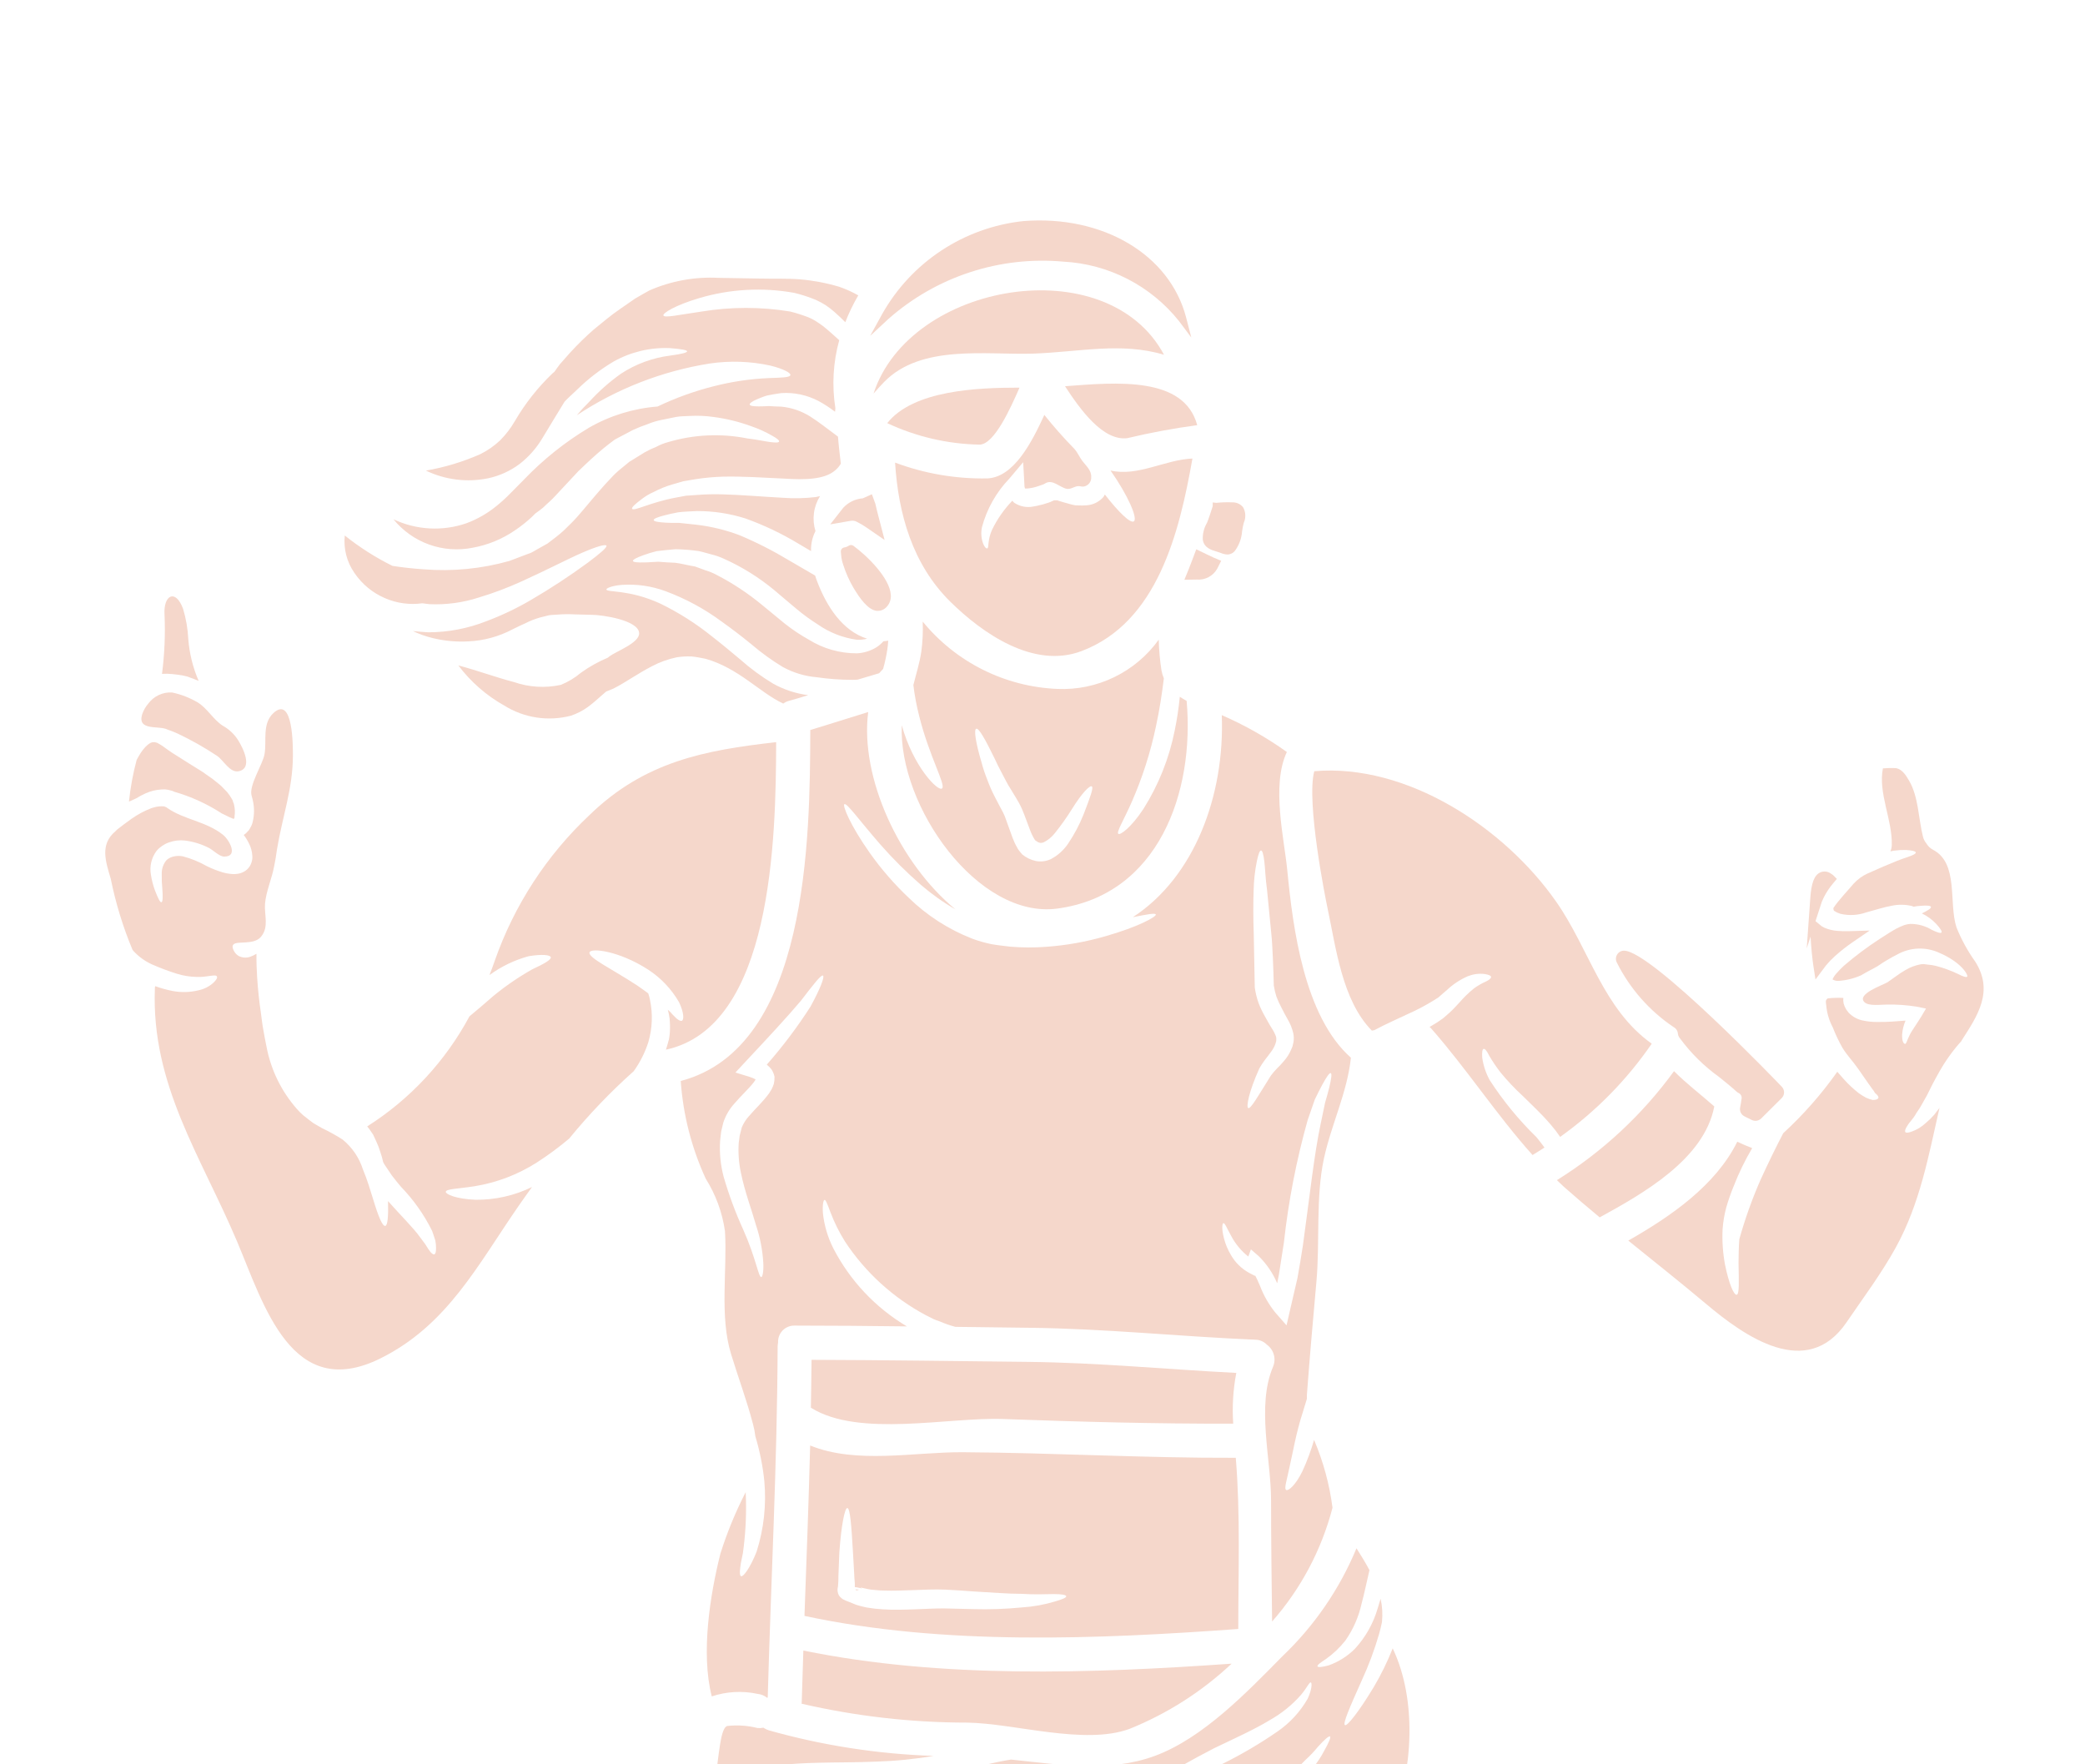 <?xml version="1.0" encoding="UTF-8"?> <svg xmlns="http://www.w3.org/2000/svg" width="260" height="220" viewBox="0 0 260 220" fill="none"> <path d="M132.594 32.625C135.384 32.77 138.112 33.505 140.598 34.781C143.084 36.057 145.271 37.846 147.015 40.029L148.557 42.087L147.911 39.594C145.872 31.739 137.519 26.79 127.604 27.569C123.964 27.959 120.47 29.212 117.412 31.224C114.353 33.236 111.819 35.949 110.02 39.137L108.507 41.885L110.807 39.75C113.764 37.144 117.221 35.168 120.967 33.944C124.713 32.718 128.669 32.27 132.594 32.625Z" fill="#F5D7CB"></path> <path d="M128.808 44.095C134.567 43.893 139.844 42.635 145.151 44.237C138.085 31.002 113.442 35.172 108.932 49.075C109.357 48.58 109.796 48.098 110.251 47.628C114.874 42.898 122.976 44.28 128.808 44.095Z" fill="#F5D7CB"></path> <path d="M127.135 48.336C121.874 48.336 113.9 48.65 110.636 52.763C114.253 54.46 118.188 55.373 122.183 55.442C124.001 55.359 125.971 50.991 127.135 48.336Z" fill="#F5D7CB"></path> <path d="M103.532 65.384L106.122 64.937C106.361 64.9 106.606 64.941 106.82 65.053C107.256 65.267 107.675 65.514 108.073 65.793L110.311 67.335L109.572 64.502C109.424 63.934 109.277 63.371 109.153 62.8L108.724 61.629L107.585 62.141C106.657 62.212 105.79 62.63 105.157 63.312L103.532 65.384Z" fill="#F5D7CB"></path> <path d="M21.512 84.054C21.953 84.097 22.378 84.153 22.846 84.239C22.945 84.267 23.074 84.295 23.202 84.323L23.386 84.366L23.641 84.465L24.248 84.692L24.772 84.906C24.06 83.257 23.624 81.502 23.481 79.712C23.42 78.423 23.2 77.146 22.828 75.91C21.878 73.356 20.359 74.222 20.517 76.634C20.626 79.103 20.521 81.576 20.203 84.026C20.64 83.999 21.077 84.009 21.512 84.054Z" fill="#F5D7CB"></path> <path d="M134.879 81.183C144.342 77.594 147.066 66.412 148.697 57.177C145.257 57.321 141.874 59.462 138.482 58.669C140.682 61.803 141.902 64.654 141.392 65.01C140.951 65.293 139.49 63.861 137.774 61.661C137.718 61.76 137.675 61.845 137.618 61.944C137.354 62.256 137.029 62.511 136.663 62.694C136.297 62.877 135.898 62.984 135.49 63.009C135.159 63.034 134.827 63.039 134.496 63.023L134.092 63.009C133.837 62.98 133.75 62.924 133.565 62.895L132.602 62.626L131.995 62.442L131.839 62.386H131.599C131.547 62.378 131.495 62.378 131.443 62.386C131.355 62.417 131.269 62.455 131.186 62.499C131.041 62.575 130.889 62.636 130.733 62.683L130.328 62.81C130.161 62.87 129.99 62.917 129.816 62.952C129.509 63.038 129.196 63.105 128.881 63.154C128.468 63.242 128.042 63.245 127.628 63.165C127.214 63.085 126.82 62.922 126.469 62.687C126.383 62.613 126.306 62.527 126.243 62.432C125.207 63.503 124.35 64.733 123.703 66.074C123.477 66.578 123.333 67.114 123.276 67.663C123.234 68.088 123.234 68.357 123.106 68.385C122.979 68.413 122.795 68.258 122.611 67.819C122.356 67.148 122.302 66.419 122.455 65.718C123.062 63.453 124.233 61.379 125.858 59.688L127.59 57.633L127.746 60.455C127.735 60.593 127.754 60.731 127.803 60.86C127.817 60.888 127.817 60.917 127.831 60.917C128.064 60.925 128.297 60.906 128.525 60.86C128.756 60.825 128.984 60.773 129.207 60.704L129.519 60.605L129.923 60.463C130.042 60.429 130.157 60.382 130.265 60.322L130.379 60.251C131.273 59.741 132.165 60.775 132.989 60.945C133.513 61.06 133.926 60.662 134.421 60.619C134.662 60.591 134.875 60.704 135.103 60.676C135.388 60.639 135.648 60.494 135.829 60.27C136.009 60.047 136.097 59.762 136.073 59.476C136.115 58.654 135.435 58.086 134.98 57.491C134.612 57.007 134.399 56.455 133.988 55.987C132.665 54.635 131.41 53.217 130.229 51.738C128.653 55.178 126.427 59.498 123.135 59.654C119.205 59.73 115.296 59.061 111.615 57.683C112.02 64.081 113.786 70.38 118.523 75.048C122.515 78.97 128.893 83.452 134.879 81.183Z" fill="#F5D7CB"></path> <path d="M106.423 68.058C106.339 67.998 106.238 67.964 106.135 67.961C106.031 67.959 105.929 67.988 105.842 68.044C105.676 68.159 105.485 68.234 105.286 68.263C105.159 68.281 105.045 68.346 104.964 68.444C104.884 68.543 104.843 68.668 104.85 68.795C104.867 69.048 104.895 69.301 104.923 69.528C104.97 69.844 105.049 70.154 105.16 70.454C105.477 71.451 105.905 72.409 106.437 73.309C107.192 74.566 108.197 76.025 109.322 76.171C109.385 76.171 109.444 76.171 109.504 76.171C109.691 76.168 109.875 76.129 110.046 76.055C110.217 75.982 110.372 75.875 110.502 75.742C110.712 75.538 110.873 75.29 110.973 75.016C111.074 74.741 111.111 74.448 111.083 74.157C110.943 72.093 108.219 69.378 106.423 68.058Z" fill="#F5D7CB"></path> <path d="M226.116 120.349L226.391 122.134L227.719 120.361C228.057 119.953 228.425 119.572 228.822 119.22C229.512 118.597 230.243 118.021 231.011 117.496L233.144 116.035L230.56 116.112C230.075 116.126 229.59 116.114 229.107 116.074C228.556 116.032 228.016 115.901 227.508 115.685C227.403 115.637 227.306 115.568 227.16 115.495L226.394 114.86L227.179 112.45L227.432 111.889C227.752 111.255 228.148 110.662 228.611 110.123L229.056 109.591L228.565 109.099L228.332 108.945C228.137 108.796 227.905 108.704 227.661 108.679C227.417 108.654 227.171 108.696 226.95 108.801C226.224 109.162 225.857 110.149 225.736 112.096L225.299 118.255L225.774 116.794C225.867 118.346 226.011 119.649 226.116 120.349Z" fill="#F5D7CB"></path> <path d="M112.451 90.431C112.024 100.549 121.961 114.606 131.829 113.296C144.484 111.609 148.982 98.77 147.974 87.396C147.675 87.239 147.406 87.069 147.122 86.884C146.986 88.299 146.773 89.705 146.485 91.097C145.794 94.567 144.471 97.881 142.582 100.872C141.05 103.199 139.702 104.15 139.462 103.98C139.178 103.778 140.099 102.333 141.107 100.051C142.443 97.015 143.46 93.848 144.142 90.602C144.609 88.459 144.907 86.431 145.133 84.586C144.996 84.267 144.896 83.934 144.836 83.592C144.638 82.324 144.525 81.045 144.496 79.762C143.065 81.755 141.16 83.361 138.953 84.433C136.746 85.506 134.307 86.012 131.856 85.905C128.622 85.771 125.453 84.953 122.559 83.506C119.664 82.058 117.109 80.014 115.061 77.508C115.111 78.759 115.054 80.012 114.889 81.253C114.687 82.67 114.237 84.033 113.898 85.424C114.057 86.758 114.308 88.081 114.648 89.381C115.883 94.319 117.969 97.88 117.481 98.305C117.004 98.788 113.869 95.581 112.451 90.431ZM121.728 90.871C122.054 90.743 122.849 92.176 123.984 94.489C124.253 95.071 124.551 95.703 124.905 96.348C125.259 96.993 125.587 97.724 126.04 98.404C126.255 98.76 126.467 99.114 126.694 99.482L127.076 100.136C127.175 100.338 127.279 100.518 127.402 100.787C127.843 101.809 128.112 102.661 128.466 103.553C128.628 103.977 128.831 104.384 129.073 104.768C129.527 105.11 129.739 105.172 130.138 105.037C130.678 104.765 131.153 104.378 131.528 103.904C132.318 102.923 133.047 101.894 133.711 100.824C134.875 98.952 135.911 97.845 136.165 98.072C136.368 98.274 135.939 99.434 135.117 101.562C134.606 102.842 133.959 104.063 133.187 105.205C132.645 106.007 131.914 106.665 131.058 107.119C130.467 107.4 129.801 107.485 129.158 107.36C128.538 107.223 127.959 106.942 127.469 106.538L127.44 106.51L127.412 106.467C127.25 106.286 127.099 106.097 126.959 105.899C126.846 105.715 126.775 105.559 126.676 105.389C126.491 105.047 126.392 104.749 126.251 104.424C125.923 103.515 125.597 102.637 125.3 101.793C125.243 101.637 125.115 101.411 125.03 101.21L125.006 101.174L124.99 101.131L124.976 101.117L124.905 100.976L124.735 100.664C124.533 100.259 124.31 99.855 124.098 99.45C123.711 98.707 123.373 97.939 123.086 97.151C122.819 96.483 122.592 95.799 122.408 95.104C121.657 92.588 121.431 90.984 121.728 90.871Z" fill="#F5D7CB"></path> <path d="M208.713 128.083C208.862 128.163 208.987 128.279 209.078 128.42C209.17 128.562 209.223 128.725 209.233 128.893C209.248 129.055 209.302 129.211 209.391 129.348C209.415 129.385 209.488 129.472 209.548 129.55C210.889 131.358 212.501 132.947 214.328 134.261C215.072 134.856 215.815 135.449 216.543 136.112C216.616 136.181 216.699 136.238 216.788 136.282C216.936 136.348 217.055 136.464 217.124 136.61C217.193 136.756 217.207 136.922 217.163 137.078C217.126 137.414 217.063 137.727 216.993 138.104C216.951 138.32 216.981 138.545 217.078 138.743C217.176 138.941 217.336 139.101 217.533 139.2L217.77 139.32C218.008 139.441 218.243 139.558 218.486 139.672C218.618 139.731 218.762 139.761 218.907 139.761C219.04 139.761 219.171 139.735 219.294 139.684C219.417 139.634 219.529 139.559 219.623 139.465L222.177 136.926C222.362 136.74 222.469 136.49 222.473 136.228C222.478 135.965 222.38 135.711 222.201 135.52C222.041 135.348 205.945 118.543 202.517 118.543H202.454C202.284 118.554 202.119 118.608 201.975 118.7C201.831 118.792 201.712 118.919 201.631 119.069C201.548 119.219 201.505 119.387 201.505 119.558C201.505 119.729 201.548 119.897 201.631 120.046C203.261 123.29 205.7 126.058 208.713 128.083Z" fill="#F5D7CB"></path> <path d="M132.809 48.16C134.68 51.027 137.531 55.027 140.583 54.635C143.457 53.947 146.364 53.407 149.294 53.016C147.648 46.891 139.249 47.672 132.809 48.16Z" fill="#F5D7CB"></path> <path d="M151.8 70.89L152.282 69.929L151.294 69.508C151.025 69.391 150.762 69.261 150.501 69.134L149.174 68.492L148.674 69.828C148.544 70.178 148.411 70.532 148.269 70.878L147.692 72.294L149.226 72.268C149.743 72.313 150.261 72.206 150.718 71.962C151.175 71.717 151.551 71.345 151.8 70.89Z" fill="#F5D7CB"></path> <path d="M151.679 68.767L151.952 68.852C152.053 68.885 152.155 68.921 152.244 68.954C152.501 69.062 152.774 69.126 153.053 69.142C153.244 69.14 153.433 69.093 153.603 69.005C153.772 68.917 153.919 68.79 154.03 68.634C154.531 67.933 154.828 67.107 154.89 66.248C154.936 65.885 155.008 65.525 155.105 65.172C155.24 64.869 155.302 64.539 155.287 64.208C155.273 63.877 155.181 63.553 155.02 63.264C154.864 63.064 154.664 62.904 154.435 62.797C154.206 62.689 153.955 62.636 153.702 62.642C153.027 62.612 152.351 62.632 151.679 62.701L151.226 62.651V63.114C151.177 63.326 150.619 64.99 150.512 65.192C150.14 65.822 149.958 66.546 149.987 67.276C150.127 68.3 151.023 68.571 151.679 68.767Z" fill="#F5D7CB"></path> <path d="M128.212 169.817C119.218 169.718 110.203 169.591 101.201 169.562C101.187 171.547 101.145 173.549 101.116 175.534C101.13 175.548 101.159 175.548 101.173 175.564C107.13 179.265 118.267 176.697 125.049 176.94C134.653 177.294 144.173 177.547 153.782 177.521C153.639 175.404 153.768 173.277 154.167 171.193C145.506 170.754 136.951 169.917 128.212 169.817Z" fill="#F5D7CB"></path> <path d="M171.31 210.363C169.41 213.513 167.991 215.258 167.72 215.116C167.408 214.946 168.327 212.86 169.792 209.582C170.661 207.705 171.386 205.766 171.963 203.781C172.105 203.285 172.232 202.769 172.332 202.263C172.433 201.29 172.376 200.308 172.162 199.353C172.048 199.758 171.921 200.163 171.793 200.567C171.249 202.438 170.28 204.157 168.96 205.59C168.037 206.516 166.917 207.224 165.685 207.662C164.847 207.888 164.365 207.931 164.294 207.789C164.224 207.647 164.62 207.336 165.33 206.881C166.25 206.231 167.071 205.452 167.769 204.568C168.74 203.18 169.428 201.613 169.792 199.958C170.132 198.71 170.417 197.291 170.771 195.788C170.288 194.865 169.721 193.957 169.153 193.062C167.044 198.152 163.892 202.743 159.902 206.541C155.533 210.968 150.013 216.741 143.999 218.954C138.267 221.055 132.124 220.033 126.08 219.408C125.001 219.578 123.882 219.812 122.705 220.09C121.272 220.401 119.795 220.727 118.253 221.055C115.324 221.651 112.338 221.923 109.35 221.864C106.612 221.864 104.186 221.662 102.157 221.51C98.148 221.146 95.603 220.905 95.603 220.553C95.603 220.241 98.1 219.887 102.199 219.802C104.243 219.746 106.669 219.774 109.307 219.661C111.695 219.587 114.075 219.35 116.43 218.95C109.469 218.722 102.561 217.65 95.858 215.757C95.622 215.68 95.397 215.571 95.192 215.432C94.954 215.483 94.71 215.497 94.468 215.474C93.23 215.164 91.947 215.077 90.68 215.219C90.113 215.403 89.901 216.949 89.802 217.461C89.299 220.675 89.038 223.921 89.02 227.174C102.442 227.117 115.876 227.402 129.297 227.756C131.06 227.581 132.803 227.243 134.503 226.745C135.193 226.567 135.87 226.34 136.527 226.065C136.853 225.935 137.192 225.822 137.538 225.68C137.895 225.496 138.249 225.312 138.603 225.114C138.957 224.915 139.327 224.745 139.695 224.559C139.95 224.432 140.377 224.155 140.707 223.979C141.432 223.554 142.168 223.127 142.907 222.702C145.914 221 148.665 219.396 151.405 217.991C154.102 216.7 156.486 215.622 158.343 214.487C159.82 213.659 161.145 212.585 162.259 211.31C162.983 210.444 163.295 209.691 163.473 209.792C163.586 209.849 163.657 210.529 163.068 211.816C162.139 213.444 160.854 214.841 159.309 215.903C157.118 217.419 154.818 218.772 152.429 219.95C149.875 221.439 147.067 223.07 144.117 224.774C143.378 225.199 142.642 225.624 141.917 226.036C141.513 226.239 141.249 226.419 140.768 226.66C140.414 226.844 140.044 227.028 139.675 227.214C139.307 227.4 138.953 227.568 138.597 227.738C138.344 227.85 138.083 227.944 137.818 228.021C138.441 228.05 139.066 228.078 139.689 228.092C139.874 228.05 140.044 228.007 140.244 227.965C141.87 227.532 143.518 227.186 145.181 226.929C145.606 226.858 146.045 226.787 146.472 226.726L147.664 226.556C148.473 226.429 149.323 226.372 150.06 226.202L152.217 225.733C152.913 225.531 153.592 225.28 154.26 225.067C156.6 224.229 158.771 222.98 160.672 221.378C161.433 220.784 162.148 220.134 162.813 219.434C163.363 218.932 163.876 218.391 164.347 217.815C165.169 216.907 165.709 216.439 165.85 216.524C165.992 216.609 165.723 217.263 165.098 218.368C164.741 219.051 164.318 219.697 163.835 220.298C163.233 221.138 162.556 221.922 161.812 222.639C159.89 224.578 157.591 226.104 155.057 227.121C154.335 227.378 153.611 227.69 152.846 227.93C152.239 228.072 151.632 228.228 151 228.384C151.852 228.384 152.702 228.412 153.554 228.412C160.278 228.384 166.919 227.293 173.629 227.178C176.196 220.751 176.722 211.955 173.671 205.543C173.011 207.209 172.221 208.82 171.31 210.363Z" fill="#F5D7CB"></path> <path d="M100.177 205.812C100.107 207.967 100.036 210.124 99.975 212.288C99.975 212.344 99.961 212.387 99.961 212.443C106.73 214.006 113.653 214.796 120.6 214.799C126.517 214.884 135.227 217.65 140.859 215.578C145.567 213.68 149.882 210.924 153.584 207.449C136.112 208.678 117.356 209.329 100.177 205.812Z" fill="#F5D7CB"></path> <path d="M154.101 181.778C142.738 181.82 131.439 181.155 120.081 181.084C114.023 181.041 106.83 182.601 101.027 180.246C100.842 187.328 100.573 194.41 100.318 201.492C117.57 205.209 136.821 204.4 154.413 203.123C154.413 196.037 154.686 188.815 154.101 181.778ZM131.544 199.697C130.214 200.098 128.843 200.345 127.457 200.434C125.426 200.635 123.384 200.706 121.344 200.646L117.783 200.561C116.633 200.547 115.342 200.632 114.037 200.675C112.732 200.717 111.407 200.762 110.108 200.675C109.429 200.639 108.754 200.564 108.084 200.448C107.759 200.391 107.504 200.306 107.204 200.236L107.002 200.179L106.903 200.151L106.662 200.066L106.279 199.91C106.008 199.811 105.753 199.708 105.498 199.598L105.187 199.455C105.113 199.423 105.045 199.38 104.984 199.327C104.82 199.205 104.682 199.051 104.58 198.874C104.46 198.617 104.415 198.331 104.452 198.05L104.495 197.848C104.539 197.4 104.557 196.95 104.551 196.5C104.594 195.464 104.636 194.501 104.665 193.607C104.908 190.131 105.347 188.044 105.658 188.044C106.012 188.044 106.17 190.216 106.368 193.607C106.411 194.443 106.468 195.365 106.524 196.345C106.524 196.854 106.623 197.253 106.595 197.905C106.753 197.914 106.909 197.938 107.062 197.975L107.467 198.06H107.481C107.495 198.046 107.524 198.046 107.34 197.99L107.354 197.975L107.366 197.961H107.382L107.439 197.975L107.552 198.004L107.765 198.046C108.034 198.103 108.345 198.188 108.614 198.216C109.126 198.247 109.594 198.332 110.219 198.332C111.383 198.374 112.647 198.317 113.95 198.275C115.253 198.232 116.532 198.16 117.851 198.216C119.128 198.275 120.292 198.36 121.441 198.445C123.681 198.572 125.71 198.742 127.398 198.742C129.102 198.856 130.449 198.771 131.415 198.771C132.38 198.771 132.932 198.87 132.96 199.04C132.989 199.21 132.493 199.426 131.544 199.697Z" fill="#F5D7CB"></path> <path d="M246.304 119.895C245.361 118.577 244.58 117.15 243.977 115.646C242.965 112.581 244.289 107.66 241.041 105.956C240.696 105.776 240.41 105.501 240.217 105.163C240.013 104.92 239.867 104.633 239.793 104.325C239.224 102.083 239.252 99.345 238.046 97.316C237.692 96.709 237.225 95.94 236.458 95.784C235.905 95.752 235.35 95.762 234.799 95.812C234.192 98.906 235.99 102.225 235.905 105.347C235.905 105.626 235.847 105.901 235.733 106.156L236.189 106.071C236.678 106.006 237.171 105.977 237.664 105.986C238.431 106.029 238.878 106.142 238.898 106.298C238.918 106.454 238.516 106.668 237.777 106.905C237.039 107.142 236.118 107.512 234.855 108.054C234.248 108.323 233.579 108.621 232.854 108.934C232.541 109.082 232.242 109.258 231.96 109.458C231.665 109.68 231.39 109.927 231.138 110.197C230.428 111.047 229.265 112.253 228.627 113.218C228.618 113.304 228.628 113.391 228.655 113.473C228.664 113.477 228.67 113.483 228.675 113.49C228.68 113.498 228.683 113.506 228.684 113.515C228.67 113.515 228.627 113.544 228.811 113.629L229.024 113.756L229.08 113.784C229.109 113.799 229.485 113.942 229.485 113.942C230.559 114.195 231.682 114.136 232.723 113.77C233.844 113.473 234.936 113.105 235.93 112.935C236.736 112.769 237.568 112.779 238.37 112.963C238.461 112.991 238.551 113.024 238.639 113.062C238.928 113 239.222 112.962 239.517 112.949C240.327 112.878 240.766 112.935 240.794 113.09C240.808 113.293 240.389 113.53 239.661 113.9C240.326 114.219 240.926 114.656 241.434 115.191C241.972 115.772 242.2 116.154 242.099 116.281C241.998 116.409 241.561 116.267 240.885 115.941C240.081 115.454 239.157 115.199 238.216 115.205C237.966 115.223 237.719 115.271 237.48 115.347C237.151 115.472 236.829 115.614 236.515 115.772C235.891 116.111 235.167 116.581 234.443 117.048C232.864 118.069 231.357 119.198 229.932 120.425C229.597 120.733 229.279 121.06 228.981 121.405C228.786 121.618 228.628 121.862 228.514 122.127C228.737 122.258 228.992 122.322 229.25 122.311C230.236 122.247 231.202 122.008 232.103 121.603C232.84 121.148 233.579 120.808 234.127 120.482C234.91 119.939 235.73 119.451 236.581 119.021C237.37 118.577 238.253 118.325 239.157 118.285C240.062 118.246 240.963 118.419 241.788 118.792C244.639 120.007 245.476 121.625 245.306 121.787C245.193 121.9 244.754 121.759 244.129 121.431C243.254 121.017 242.342 120.685 241.405 120.44C241.079 120.359 240.747 120.307 240.412 120.284C240.228 120.255 240.043 120.227 239.859 120.213L239.517 120.241C238.841 120.366 238.193 120.61 237.603 120.964C237.24 121.171 236.89 121.398 236.553 121.646C236.171 121.915 235.772 122.198 235.375 122.481C234.78 122.837 231.474 123.958 232.496 124.964C233.034 125.504 234.653 125.249 235.329 125.263C236.545 125.242 237.76 125.327 238.961 125.518L240.175 125.759L239.594 126.739C238.884 127.902 238.33 128.596 238.075 129.193C237.805 129.703 237.721 130.205 237.551 130.17C237.381 130.136 237.168 129.859 237.196 128.993C237.241 128.396 237.385 127.812 237.621 127.263C236.61 127.333 235.379 127.465 234.003 127.433C233.475 127.433 232.948 127.381 232.429 127.277C231.697 127.157 231.024 126.802 230.513 126.265L230.23 125.883C230.089 125.652 229.979 125.404 229.904 125.144C229.854 124.911 229.84 124.673 229.861 124.436C229.213 124.401 228.562 124.42 227.917 124.493C227.577 124.747 227.69 124.988 227.733 125.359C227.815 126.316 228.09 127.248 228.542 128.096C228.89 128.991 229.302 129.858 229.776 130.692C230.329 131.587 231.067 132.352 231.662 133.203C232.16 133.926 232.613 134.565 232.996 135.118C233.18 135.375 233.352 135.601 233.494 135.814C233.618 135.955 233.723 136.112 233.805 136.281C234.131 136.538 234.287 136.751 234.23 136.906C234.173 137.062 233.947 137.161 233.536 137.161C233.237 137.097 232.946 136.997 232.67 136.864C232.371 136.7 232.082 136.52 231.804 136.324C231.135 135.802 230.514 135.223 229.946 134.594C229.677 134.296 229.392 133.968 229.109 133.643C227.142 136.429 224.883 138.997 222.371 141.303C221.505 142.964 220.511 144.978 219.506 147.191C218.467 149.573 217.594 152.024 216.893 154.526C216.808 155.605 216.808 156.611 216.794 157.505C216.837 159.846 216.907 161.378 216.567 161.449C216.228 161.519 215.602 160.129 215.107 157.675C214.836 156.216 214.736 154.731 214.809 153.25C214.876 152.344 215.028 151.446 215.262 150.569C215.518 149.683 215.822 148.812 216.171 147.958C216.814 146.299 217.592 144.695 218.498 143.163C217.873 142.922 217.249 142.651 216.638 142.368C213.943 147.815 208.354 151.675 203.047 154.696C206.297 157.327 209.574 159.917 212.759 162.598C217.527 166.612 225.305 172.161 230.266 164.882C232.352 161.819 234.623 158.796 236.409 155.548C239.459 150 240.495 144.085 241.856 138.147C241.63 138.444 241.403 138.742 241.191 139.011C240.87 139.38 240.519 139.722 240.141 140.033C239.651 140.496 239.072 140.853 238.439 141.083C237.998 141.253 237.7 141.295 237.601 141.168C237.502 141.04 237.587 140.763 237.856 140.358C238.083 139.954 238.623 139.464 238.949 138.825C239.151 138.513 239.374 138.23 239.588 137.833C239.803 137.436 240.041 137.024 240.282 136.599L241.007 135.15C241.304 134.583 241.573 134.102 241.885 133.547C242.476 132.51 243.153 131.523 243.908 130.597C244.149 130.314 244.361 130.057 244.588 129.816C244.6 129.782 244.614 129.749 244.631 129.717C246.553 126.72 248.688 123.633 246.304 119.895Z" fill="#F5D7CB"></path> <path d="M20.875 90.968C21.304 91.112 21.725 91.278 22.137 91.466C23.843 92.272 25.489 93.201 27.06 94.246C27.87 94.784 28.649 96.375 29.741 96.175C31.627 95.806 30.251 93.182 29.671 92.259C29.193 91.52 28.54 90.911 27.768 90.487C26.577 89.706 25.854 88.33 24.663 87.593C23.664 87.004 22.576 86.582 21.441 86.345C20.873 86.314 20.306 86.425 19.791 86.668C19.276 86.911 18.829 87.277 18.491 87.735C18.151 88.13 17.89 88.588 17.724 89.082C17.095 91.197 19.853 90.43 20.875 90.968Z" fill="#F5D7CB"></path> <path d="M185.016 130.788C185.172 130.746 185.421 131.058 185.712 131.654C186.146 132.395 186.629 133.106 187.159 133.781C187.988 134.784 188.884 135.731 189.84 136.614C190.905 137.676 192.167 138.811 193.373 140.23C193.796 140.717 194.189 141.229 194.551 141.764C199.007 138.587 202.872 134.654 205.971 130.143C199.885 125.803 198.197 118.369 194.067 112.452C187.592 103.175 175.413 95.174 163.892 96.165C162.858 99.967 165.326 112.24 165.539 113.219C166.589 118.142 167.36 124.752 171.071 128.512C171.17 128.498 171.273 128.47 171.382 128.455C172.73 127.719 174.561 126.924 176.475 126.015C177.474 125.528 178.441 124.978 179.371 124.37C179.725 124.073 180.065 123.745 180.435 123.447C181.195 122.73 182.073 122.149 183.031 121.731C183.064 121.72 183.097 121.711 183.13 121.703C183.145 121.703 183.159 121.703 183.159 121.689C183.804 121.446 184.499 121.368 185.182 121.462C185.68 121.547 185.935 121.665 185.935 121.831C185.935 121.997 185.708 122.185 185.31 122.383C184.785 122.614 184.286 122.9 183.82 123.235C183.153 123.773 182.536 124.371 181.977 125.022C181.621 125.406 181.239 125.831 180.763 126.27C180.508 126.499 180.251 126.725 179.982 126.952C179.727 127.136 179.486 127.292 179.231 127.476C178.904 127.678 178.578 127.881 178.266 128.059C178.34 128.112 178.408 128.174 178.468 128.243C182.88 133.251 186.625 139.024 191.109 144.026C191.619 143.714 192.121 143.403 192.598 143.091C192.287 142.664 191.947 142.225 191.586 141.786C189.389 139.646 187.438 137.266 185.771 134.692C185.29 133.82 184.973 132.869 184.834 131.883C184.79 131.213 184.838 130.831 185.016 130.788Z" fill="#F5D7CB"></path> <path d="M213.772 137.965C212.084 136.474 210.31 135.133 208.75 133.566C204.803 138.996 199.844 143.611 194.145 147.158C194.444 147.427 194.713 147.71 195.011 147.981C196.471 149.272 197.975 150.549 199.48 151.798C204.891 148.831 212.509 144.548 213.772 137.965Z" fill="#F5D7CB"></path> <path d="M106.663 198.191L106.805 198.321C106.819 198.293 107.074 198.264 107.074 198.234V198.208L106.72 198.191H106.663Z" fill="#F5D7CB"></path> <path d="M16.986 99.548C17.35 99.319 17.73 99.117 18.122 98.941C18.756 98.65 19.439 98.481 20.135 98.443L20.576 98.429C20.841 98.452 21.102 98.504 21.355 98.584C21.486 98.61 21.611 98.658 21.725 98.726C23.82 99.327 25.813 100.236 27.64 101.423C27.909 101.551 28.194 101.692 28.463 101.828C28.666 101.913 28.959 102.055 29.157 102.125L29.172 102.069C29.315 101.866 29.242 101.866 29.242 101.842C29.324 101.323 29.3 100.792 29.172 100.282C29.143 100.14 29.044 100.013 29.044 99.912V99.871L28.917 99.63C28.743 99.319 28.54 99.025 28.31 98.752C28.097 98.538 27.905 98.348 27.703 98.127C27.5 97.907 27.193 97.688 26.938 97.474C26.44 97.034 25.831 96.68 25.291 96.27C24.077 95.531 22.935 94.793 21.851 94.113C21.282 93.773 20.73 93.346 20.204 92.978C20.175 92.963 19.708 92.666 19.566 92.609C19.453 92.623 19.364 92.51 19.21 92.553C18.686 92.453 17.978 93.218 17.509 93.943C17.339 94.212 17.197 94.481 17.041 94.752C16.584 96.457 16.263 98.196 16.082 99.952C16.131 99.937 16.178 99.918 16.224 99.896L16.986 99.548Z" fill="#F5D7CB"></path> <path d="M83.352 129.807L83.309 129.991L83.252 130.194L83.125 130.619C83.097 130.718 83.068 130.789 83.04 130.888C96.306 128.037 96.759 104.656 96.787 92.542C87.85 93.553 80.387 94.951 73.508 101.635C68.173 106.649 64.124 112.874 61.703 119.783C61.501 120.38 61.278 120.975 61.037 121.586C62.51 120.506 64.169 119.708 65.932 119.231C67.563 118.962 68.599 119.061 68.684 119.358C68.769 119.656 67.832 120.196 66.385 120.862C64.668 121.828 63.04 122.944 61.519 124.196C60.469 125.103 59.477 125.969 58.54 126.736C55.541 132.328 51.15 137.053 45.793 140.455C45.904 140.583 46.008 140.719 46.104 140.859L46.306 141.157L46.406 141.298L46.547 141.511L46.59 141.612C46.703 141.853 46.802 142.079 46.918 142.32C47.127 142.765 47.302 143.225 47.442 143.696C47.579 144.094 47.693 144.499 47.782 144.91C47.838 145.009 47.881 145.094 47.937 145.193C48.237 145.635 48.544 146.102 48.86 146.569C49.228 147.025 49.57 147.492 49.981 147.962C51.558 149.589 52.874 151.45 53.882 153.479C54.038 153.918 54.18 154.331 54.287 154.693C54.345 154.983 54.374 155.278 54.372 155.574C54.386 156.069 54.315 156.367 54.16 156.409C54.004 156.452 53.755 156.268 53.494 155.857C53.338 155.673 53.209 155.388 53.024 155.133C52.84 154.878 52.62 154.608 52.401 154.297C51.535 153.083 50.046 151.644 48.387 149.77C48.443 151.729 48.33 152.82 48.045 152.862C47.705 152.935 47.195 151.743 46.541 149.572C46.201 148.494 45.833 147.189 45.25 145.798C44.785 144.346 43.908 143.059 42.725 142.096C41.904 141.571 41.051 141.098 40.171 140.679C39.916 140.538 39.661 140.396 39.376 140.224L39.164 140.096L39.065 140.04L39.008 139.997C38.942 139.956 38.88 139.909 38.824 139.856L38.484 139.601L37.802 139.062C37.525 138.82 37.265 138.559 37.023 138.281C35.087 136.082 33.779 133.401 33.235 130.522C33.079 129.811 32.964 129.089 32.83 128.379C32.697 127.668 32.628 127.003 32.533 126.293C32.321 124.876 32.165 123.413 32.066 121.881C32.009 120.916 31.966 119.937 31.981 118.931C31.738 119.079 31.481 119.202 31.214 119.3C30.981 119.382 30.735 119.417 30.489 119.402C30.243 119.387 30.002 119.324 29.781 119.215C29.502 119.053 29.279 118.81 29.142 118.518C28.929 118.094 29 117.867 29.113 117.768C29.583 117.284 31.667 117.881 32.553 116.803C33.575 115.554 32.936 114.093 33.049 112.689C33.178 111.127 33.901 109.581 34.184 108.021L34.37 107.042L34.54 105.906C35.206 101.86 36.525 98.345 36.525 94.203C36.525 93.138 36.568 86.641 34.097 88.912C32.664 90.245 33.276 92.351 32.99 94.019C32.778 95.324 30.967 97.977 31.388 99.267C31.43 99.438 31.487 99.593 31.515 99.749C31.729 100.644 31.729 101.577 31.515 102.473C31.457 102.74 31.351 102.995 31.204 103.225L31.147 103.339C31.133 103.367 31.019 103.541 31.019 103.541L30.934 103.626L30.665 103.911C30.58 103.982 30.479 104.039 30.394 104.114C30.662 104.461 30.891 104.837 31.076 105.235C31.295 105.677 31.425 106.158 31.459 106.651C31.496 106.983 31.452 107.319 31.331 107.63C31.198 108.016 30.945 108.348 30.609 108.579C30.332 108.769 30.017 108.895 29.686 108.95C29.415 109.001 29.137 109.011 28.863 108.978C28.473 108.949 28.087 108.877 27.713 108.763C27.051 108.56 26.406 108.304 25.785 107.999C24.852 107.468 23.855 107.06 22.819 106.785C22.454 106.706 22.078 106.706 21.714 106.785C21.367 106.85 21.043 107.006 20.777 107.238C20.36 107.727 20.143 108.356 20.17 108.998C20.154 109.606 20.178 110.214 20.241 110.819C20.326 111.855 20.297 112.479 20.127 112.507C19.957 112.535 19.702 111.997 19.318 111.018C19.088 110.388 18.922 109.737 18.82 109.075C18.726 108.558 18.74 108.026 18.861 107.515C18.982 107.003 19.207 106.522 19.522 106.101C19.931 105.622 20.46 105.259 21.054 105.05C21.7 104.813 22.393 104.731 23.077 104.81C24.106 104.941 25.104 105.249 26.028 105.718C26.552 105.973 27.347 106.811 27.956 106.811C29.777 106.825 28.581 104.711 27.814 104.101C25.716 102.412 22.934 102.214 20.85 100.739C20.779 100.682 20.694 100.611 20.647 100.625C20.601 100.639 20.491 100.583 20.548 100.554L20.129 100.54C19.926 100.541 19.723 100.56 19.522 100.597C19.296 100.645 19.073 100.707 18.855 100.781C17.985 101.119 17.161 101.562 16.4 102.1C15.734 102.57 15.137 103.023 14.599 103.448L14.397 103.65C12.438 105.297 13.163 107.381 13.814 109.595C14.427 112.623 15.334 115.583 16.523 118.433C16.558 118.483 16.596 118.531 16.637 118.575C17.293 119.293 18.09 119.868 18.978 120.265C19.974 120.702 20.992 121.085 22.029 121.412C22.829 121.662 23.66 121.799 24.498 121.817C25.789 121.887 26.938 121.412 27.052 121.774C27.137 121.916 26.981 122.179 26.647 122.511C26.11 123.006 25.448 123.345 24.733 123.49C23.691 123.742 22.608 123.771 21.554 123.575C20.807 123.43 20.072 123.227 19.356 122.968L19.314 123.138C19.321 123.175 19.321 123.214 19.314 123.251C18.844 135.283 25.073 144.192 29.556 154.789C32.917 162.733 36.365 174.891 47.46 169.374C55.817 165.215 59.59 157.696 64.683 150.353C65.223 149.575 65.776 148.795 66.343 148.014C64.148 149.087 61.733 149.631 59.291 149.603C56.837 149.503 55.588 148.906 55.588 148.623C55.588 148.241 57.122 148.241 59.192 147.915C61.937 147.468 64.562 146.469 66.909 144.977C68.331 144.065 69.692 143.06 70.982 141.97C73.438 138.963 76.128 136.155 79.025 133.571C79.817 132.467 80.431 131.246 80.847 129.953C81.351 128.233 81.421 126.415 81.049 124.662C80.998 124.392 80.926 124.126 80.835 123.866C80.409 123.555 79.97 123.229 79.487 122.903C76.268 120.789 73.329 119.427 73.516 118.759C73.671 118.164 77.19 118.557 80.82 120.902C82.41 121.935 83.733 123.33 84.679 124.973C85.286 126.25 85.304 127.116 85.049 127.272C84.908 127.357 84.665 127.244 84.353 126.989C84.212 126.861 84.042 126.691 83.858 126.493C83.686 126.277 83.491 126.081 83.275 125.91C83.371 126.245 83.442 126.587 83.489 126.932C83.554 127.525 83.568 128.123 83.532 128.719C83.509 129.043 83.466 129.365 83.402 129.684L83.352 129.807Z" fill="#F5D7CB"></path> <path d="M94.474 211.217C94.905 211.259 95.314 211.426 95.651 211.699C95.677 211.683 95.706 211.674 95.736 211.671C96.141 197.088 96.914 182.533 96.971 167.946C96.974 167.761 96.993 167.576 97.027 167.394C97.015 167.117 97.059 166.84 97.159 166.582C97.258 166.323 97.409 166.088 97.604 165.89C97.799 165.693 98.032 165.538 98.289 165.436C98.547 165.333 98.822 165.284 99.099 165.293C103.753 165.293 108.419 165.336 113.087 165.393C109.176 163.067 105.996 159.691 103.909 155.648C103.218 154.281 102.781 152.8 102.618 151.277C102.547 150.213 102.675 149.646 102.82 149.618C102.966 149.589 103.189 150.17 103.543 151.121C104.031 152.419 104.649 153.665 105.388 154.838C107.931 158.684 111.393 161.834 115.461 164.002L116.341 164.444C116.368 164.46 116.396 164.475 116.426 164.486L116.497 164.514L116.738 164.613L117.219 164.783C117.822 165.046 118.444 165.264 119.079 165.435C119.101 165.446 119.125 165.451 119.15 165.449C122.171 165.492 125.194 165.536 128.215 165.564C137.763 165.664 147.055 166.655 156.561 167.054C157.09 167.065 157.595 167.282 157.965 167.661C158.393 167.966 158.703 168.408 158.845 168.913C158.987 169.419 158.951 169.958 158.744 170.441C156.674 175.307 158.503 181.934 158.503 187.098C158.503 192.134 158.574 197.156 158.631 202.193C162.217 198.118 164.797 193.258 166.164 188.004C165.789 185.095 165.015 182.25 163.866 179.55C163.48 180.88 162.996 182.179 162.419 183.438C161.555 185.21 160.66 185.934 160.395 185.793C160.082 185.635 160.494 184.502 160.82 182.855C161.225 181.153 161.587 178.755 162.494 175.989L162.564 175.748C162.706 175.293 162.836 174.854 162.969 174.429V173.946C163.323 169.221 163.734 164.498 164.161 159.782C164.6 154.858 164.062 149.312 165.082 144.517C166.004 140.217 167.991 136.287 168.459 131.89C162.627 126.727 161.223 115.703 160.529 108.566C160.159 104.651 158.505 97.927 160.472 93.771C157.936 91.958 155.215 90.417 152.356 89.174C152.741 99.147 148.967 109.361 141.262 114.37C143.036 114.015 144.058 113.817 144.129 114.03C144.242 114.299 141.944 115.575 137.856 116.739C135.459 117.434 132.996 117.876 130.507 118.058C129 118.174 127.487 118.169 125.981 118.044C125.202 117.945 124.548 117.888 123.64 117.732C122.814 117.563 122.002 117.33 121.211 117.036C118.281 115.889 115.609 114.17 113.35 111.978C111.536 110.267 109.897 108.381 108.456 106.347C106.001 102.87 105.038 100.43 105.293 100.276C105.605 100.092 107.08 102.205 109.775 105.298C111.346 107.089 113.036 108.771 114.834 110.335C116.173 111.488 117.617 112.514 119.148 113.398C112.153 107.64 107.209 96.927 108.266 88.785C105.854 89.522 103.456 90.303 101.044 91.025C101.001 104.475 100.831 130.622 84.887 134.792C85.182 139.01 86.239 143.139 88.007 146.979C89.257 148.966 90.074 151.195 90.405 153.519C90.702 158.428 89.709 164.116 91.171 168.869C92.064 171.793 93.142 174.658 93.909 177.622C94.042 178.106 94.136 178.599 94.192 179.097C94.744 180.926 95.12 182.802 95.314 184.702C95.578 187.664 95.25 190.65 94.348 193.484C93.527 195.554 92.689 196.632 92.42 196.547C92.264 196.491 92.218 196.122 92.307 195.497C92.343 195.124 92.404 194.755 92.491 194.39C92.607 193.92 92.687 193.441 92.732 192.958C93.013 190.671 93.098 188.365 92.987 186.064C91.722 188.524 90.668 191.087 89.836 193.725C88.573 198.747 87.368 206.11 88.758 211.531C90.6 210.915 92.575 210.807 94.474 211.217ZM159.125 129.268C158.985 128.894 158.804 128.537 158.584 128.204C158.244 127.678 158.032 127.253 157.749 126.757C157.441 126.225 157.175 125.669 156.953 125.096C156.725 124.457 156.563 123.797 156.47 123.125C156.427 120.755 156.385 118.499 156.342 116.448C156.272 114.446 156.272 112.603 156.328 111.041C156.352 109.806 156.488 108.577 156.733 107.366C156.917 106.502 157.087 106.033 157.257 106.047C157.427 106.061 157.554 106.559 157.662 107.409C157.769 108.259 157.791 109.481 158.004 110.998C158.159 112.53 158.329 114.347 158.528 116.377C158.641 117.388 158.669 118.447 158.73 119.554C158.791 120.66 158.801 121.739 158.843 122.888C158.916 123.359 159.026 123.824 159.171 124.278C159.353 124.755 159.566 125.219 159.809 125.668C160.049 126.136 160.32 126.68 160.547 127.058C160.877 127.604 161.12 128.197 161.269 128.817C161.35 129.19 161.359 129.575 161.298 129.952C161.255 130.136 161.213 130.322 161.17 130.492L161.029 130.832C160.801 131.37 160.49 131.867 160.106 132.307C159.95 132.491 159.794 132.661 159.624 132.848C159.497 132.975 159.355 133.102 159.22 133.252C158.957 133.526 158.71 133.815 158.481 134.118C156.935 136.573 155.956 138.345 155.648 138.165C155.393 138.023 155.705 136.192 157.038 133.228C157.246 132.858 157.479 132.502 157.735 132.164L158.174 131.597C158.301 131.425 158.414 131.269 158.542 131.099C158.751 130.817 158.918 130.506 159.04 130.177L159.139 129.837C159.136 129.775 159.141 129.713 159.153 129.653C159.165 129.526 159.155 129.398 159.125 129.274V129.268ZM152.555 152.525C152.741 152.469 152.981 153.132 153.506 154.071C154.033 155.084 154.768 155.974 155.663 156.684L155.988 155.789L156.968 156.639C157.945 157.605 158.726 158.752 159.266 160.016C159.337 159.648 159.408 159.308 159.479 158.938C159.681 157.633 159.883 156.307 160.102 154.937C160.67 149.772 161.663 144.662 163.068 139.658C163.394 138.707 163.706 137.837 163.961 137.091C164.317 136.352 164.628 135.743 164.897 135.245C165.438 134.254 165.792 133.742 165.948 133.813C166.103 133.884 166.018 134.509 165.764 135.587C165.636 136.126 165.452 136.765 165.237 137.501C165.082 138.268 164.897 139.134 164.699 140.083C163.876 143.9 163.309 149.264 162.473 155.292C162.271 156.684 162.02 158.045 161.794 159.365C161.494 160.67 161.187 161.947 160.913 163.167L160.432 165.265L159.027 163.662C158.221 162.664 157.579 161.543 157.125 160.342C156.923 159.86 156.721 159.436 156.518 159.037L156.49 159.094L155.752 158.711C154.809 158.191 154.028 157.421 153.495 156.485C153.108 155.841 152.817 155.144 152.629 154.415C152.314 153.193 152.413 152.568 152.555 152.525ZM93.395 139.171C93.022 139.586 92.721 140.061 92.503 140.575C92.418 140.929 92.333 141.283 92.232 141.639C92.204 141.937 92.161 142.234 92.118 142.518C92.037 143.763 92.129 145.014 92.39 146.235C92.885 148.647 93.737 150.86 94.275 152.774C94.783 154.293 95.089 155.872 95.184 157.471C95.241 158.62 95.071 159.245 94.929 159.245C94.573 159.245 94.275 156.904 92.687 153.343C91.709 151.197 90.888 148.983 90.233 146.718C89.856 145.284 89.708 143.8 89.794 142.319C89.836 141.915 89.879 141.467 89.935 141.071L90.19 140.006C90.474 139.123 90.943 138.311 91.566 137.623C92.46 136.575 93.409 135.723 94.006 134.942L94.176 134.687C94.188 134.653 94.202 134.62 94.219 134.588C93.978 134.461 93.726 134.357 93.466 134.276L91.708 133.736L92.922 132.431C95.844 129.311 98.27 126.7 99.888 124.77C101.449 122.728 102.4 121.508 102.626 121.65C102.853 121.791 102.315 123.238 101.066 125.523C99.433 128.067 97.612 130.485 95.617 132.756C95.835 132.926 96.03 133.122 96.2 133.339C96.386 133.619 96.516 133.932 96.582 134.262C96.592 134.562 96.563 134.862 96.497 135.154C96.424 135.379 96.334 135.597 96.228 135.808L95.915 136.318C95.071 137.473 94.148 138.282 93.395 139.177V139.171Z" fill="#F5D7CB"></path> <path d="M48.026 74.596C49.487 75.225 51.092 75.443 52.668 75.227C52.955 75.264 53.246 75.304 53.532 75.335C55.617 75.431 57.703 75.152 59.689 74.511C61.506 73.967 63.283 73.299 65.009 72.512C68.214 71.065 70.767 69.716 72.599 68.922C74.43 68.129 75.52 67.83 75.62 68.042C75.719 68.254 74.897 68.965 73.307 70.157C71.017 71.837 68.64 73.395 66.186 74.825C64.424 75.856 62.578 76.737 60.666 77.455C58.354 78.369 55.891 78.841 53.404 78.845C52.779 78.817 52.127 78.746 51.488 78.689C52.283 79.068 53.115 79.362 53.971 79.568C55.442 79.926 56.958 80.062 58.469 79.972C60.367 79.878 62.222 79.369 63.902 78.481C64.426 78.24 64.881 77.985 65.49 77.73C66.088 77.42 66.716 77.172 67.364 76.992C67.718 76.907 68.072 76.822 68.442 76.723C68.796 76.666 69.151 76.666 69.519 76.638C70.232 76.579 70.948 76.57 71.662 76.609C72.372 76.638 72.953 76.652 73.833 76.666C75.047 76.666 79.636 77.32 79.701 78.95C79.757 80.165 76.848 81.207 75.998 81.844L75.796 82.01C74.606 82.508 73.478 83.14 72.433 83.894C71.684 84.527 70.839 85.036 69.93 85.401C67.988 85.822 65.967 85.7 64.09 85.049C61.885 84.476 59.628 83.633 57.154 82.973C58.698 85.022 60.65 86.728 62.888 87.983C64.115 88.747 65.485 89.253 66.914 89.469C68.344 89.686 69.802 89.608 71.2 89.242C71.955 88.986 72.667 88.619 73.313 88.153C73.904 87.712 74.375 87.297 74.814 86.905C75.073 86.668 75.326 86.455 75.581 86.235C75.923 86.089 76.275 85.972 76.609 85.802C78.025 85.079 79.502 84.001 81.32 83.064C82.293 82.551 83.334 82.179 84.411 81.957C85.014 81.866 85.624 81.833 86.233 81.858C86.827 81.901 87.382 82.042 87.963 82.141C92.09 83.291 94.773 86.391 97.675 87.732C97.874 87.582 98.1 87.471 98.341 87.404C99.164 87.178 99.974 86.937 100.781 86.682C99.247 86.486 97.765 85.999 96.412 85.249C94.941 84.362 93.554 83.34 92.27 82.198C91.036 81.164 89.873 80.199 88.737 79.319C86.767 77.736 84.626 76.379 82.353 75.272C78.466 73.469 75.656 73.896 75.614 73.497C75.628 73.356 76.221 73.044 77.544 72.931C79.39 72.807 81.241 73.073 82.977 73.712C85.502 74.646 87.881 75.936 90.043 77.542C91.257 78.406 92.511 79.363 93.746 80.375C94.949 81.405 96.235 82.335 97.59 83.155C98.899 83.88 100.348 84.32 101.839 84.446C103.305 84.66 104.785 84.769 106.267 84.772C106.498 84.777 106.73 84.767 106.961 84.743C107.855 84.474 108.735 84.205 109.627 83.95L110.125 83.41C110.35 82.612 110.525 81.801 110.649 80.982C110.706 80.628 110.734 80.26 110.763 79.891C110.56 79.92 110.38 79.948 110.168 79.962C109.916 80.242 109.63 80.49 109.316 80.699C108.576 81.158 107.731 81.422 106.861 81.466C104.74 81.475 102.66 80.884 100.86 79.762C99.81 79.178 98.809 78.509 97.867 77.763C96.945 77.01 96.008 76.231 95.034 75.436C93.285 73.988 91.386 72.732 89.369 71.69C88.931 71.454 88.47 71.264 87.993 71.124C87.54 70.966 87.099 70.782 86.674 70.64C85.779 70.499 84.944 70.258 84.191 70.173C83.424 70.144 82.73 70.102 82.105 70.045C81.453 70.059 80.891 70.13 80.417 70.13C79.48 70.159 78.956 70.102 78.928 69.946C78.9 69.79 79.367 69.541 80.247 69.222C80.782 69.029 81.326 68.863 81.878 68.726C82.56 68.641 83.353 68.556 84.248 68.483C85.206 68.502 86.163 68.578 87.113 68.712C87.61 68.811 88.124 68.981 88.661 69.117C89.212 69.247 89.749 69.432 90.263 69.669C92.52 70.682 94.63 71.995 96.536 73.572C97.501 74.382 98.436 75.191 99.359 75.954C100.185 76.646 101.057 77.281 101.969 77.856C103.414 78.867 105.078 79.523 106.825 79.77C107.264 79.795 107.704 79.752 108.13 79.642C105.024 78.665 103.072 75.557 101.93 72.579C101.831 72.324 101.728 72.052 101.647 71.769C100.597 71.162 99.504 70.521 98.383 69.869C96.404 68.676 94.342 67.628 92.212 66.733C90.479 66.081 88.674 65.643 86.835 65.428C86.042 65.343 85.332 65.272 84.695 65.201C84.041 65.215 83.46 65.201 82.991 65.173C82.054 65.116 81.53 65.017 81.516 64.847C81.502 64.677 82.012 64.477 82.906 64.25C83.359 64.123 83.918 64.009 84.565 63.882C85.233 63.797 86.028 63.769 86.906 63.726C88.957 63.718 90.995 64.029 92.95 64.647C95.258 65.474 97.477 66.529 99.575 67.797C100.115 68.109 100.625 68.421 101.137 68.72C101.106 67.854 101.296 66.995 101.69 66.223C101.465 65.499 101.4 64.735 101.498 63.983C101.595 63.231 101.854 62.509 102.256 61.867C102.072 61.909 101.902 61.952 101.718 61.98C100.36 62.142 98.99 62.172 97.626 62.069C94.931 61.927 92.406 61.701 90.14 61.644C89.08 61.609 88.018 61.633 86.961 61.715C86.465 61.743 85.998 61.786 85.528 61.814C85.089 61.899 84.648 61.984 84.237 62.055C81.018 62.662 78.989 63.815 78.819 63.431C78.748 63.289 79.144 62.892 79.94 62.297C80.421 61.914 80.95 61.594 81.514 61.346C82.252 60.959 83.027 60.645 83.827 60.41C84.266 60.282 84.735 60.141 85.217 60.005C85.698 59.92 86.21 59.835 86.749 59.75C87.871 59.575 89.004 59.471 90.14 59.436C92.523 59.38 95.091 59.55 97.744 59.677C100.374 59.849 102.823 59.807 104.156 58.643C104.432 58.409 104.667 58.131 104.852 57.82C104.723 56.684 104.581 55.563 104.496 54.443C103.233 53.508 102.068 52.585 101.006 51.917C99.919 51.242 98.691 50.827 97.418 50.703C96.864 50.689 96.354 50.675 95.884 50.632C95.403 50.647 94.978 50.689 94.622 50.675C93.913 50.675 93.517 50.604 93.487 50.448C93.456 50.292 93.786 50.044 94.438 49.768C94.765 49.639 95.148 49.469 95.629 49.327C96.141 49.214 96.736 49.115 97.418 49.016C99.035 48.911 100.65 49.255 102.084 50.009C102.799 50.4 103.482 50.846 104.128 51.343C104.156 51.187 104.156 51.031 104.17 50.887C103.725 48.063 103.889 45.175 104.652 42.419C103.986 41.822 103.318 41.205 102.628 40.659C102.345 40.446 102.021 40.234 101.748 40.052C101.442 39.858 101.119 39.692 100.783 39.556C100.051 39.277 99.303 39.039 98.543 38.846C94.888 38.245 91.16 38.245 87.505 38.846C84.672 39.251 82.823 39.684 82.724 39.328C82.653 39.044 84.185 38.065 87.149 37.187C91.01 36.034 95.088 35.805 99.053 36.519C99.973 36.741 100.874 37.035 101.748 37.399C102.181 37.593 102.598 37.821 102.997 38.079C103.367 38.332 103.723 38.607 104.061 38.903C104.571 39.342 104.998 39.769 105.409 40.179C105.859 39.022 106.4 37.902 107.027 36.831C106.263 36.398 105.461 36.036 104.63 35.752C103.038 35.281 101.403 34.972 99.749 34.831C98.076 34.704 96.445 34.775 94.628 34.732L89.591 34.647C86.633 34.492 83.68 35.031 80.968 36.221C80.361 36.576 79.776 36.873 79.179 37.243L77.358 38.506C76.144 39.328 75.087 40.25 74.009 41.116C72.995 42.009 72.029 42.955 71.115 43.949L69.824 45.41C69.582 45.724 69.363 46.041 69.138 46.357C69.06 46.428 68.975 46.49 68.896 46.559C67.062 48.314 65.483 50.316 64.203 52.508C63.696 53.389 63.074 54.2 62.354 54.918C61.618 55.615 60.78 56.197 59.869 56.642C57.708 57.595 55.438 58.279 53.111 58.68C55.523 59.841 58.25 60.178 60.873 59.639C62.289 59.336 63.623 58.731 64.784 57.864C65.918 56.984 66.879 55.901 67.617 54.669C68.608 53.05 69.476 51.573 70.395 50.096L70.788 49.691C71.192 49.307 71.583 48.939 71.979 48.571C73.349 47.231 74.873 46.059 76.52 45.08C78.652 43.886 81.073 43.307 83.515 43.407C85.018 43.52 85.684 43.662 85.684 43.811C85.684 43.961 85.004 44.151 83.586 44.336C81.394 44.613 79.293 45.384 77.443 46.592C75.997 47.619 74.665 48.799 73.471 50.11C72.926 50.641 72.409 51.199 71.923 51.784C76.921 48.472 82.573 46.27 88.495 45.329C91.01 44.957 93.572 45.043 96.056 45.584C97.772 46.011 98.596 46.507 98.567 46.762C98.523 47.073 97.517 47.087 95.842 47.146C93.539 47.247 91.252 47.586 89.019 48.158C86.6 48.767 84.248 49.616 81.997 50.691C78.983 50.926 76.059 51.829 73.438 53.336C70.465 55.119 67.743 57.292 65.344 59.797L63.598 61.563C63.075 62.097 62.522 62.6 61.941 63.071C60.813 63.999 59.538 64.733 58.169 65.244C55.187 66.276 51.918 66.099 49.064 64.75C50.229 66.184 51.764 67.273 53.503 67.899C55.242 68.525 57.118 68.664 58.93 68.301C60.809 67.965 62.595 67.236 64.171 66.16C64.944 65.644 65.673 65.066 66.352 64.432L66.757 64.028C67.085 63.789 67.415 63.558 67.73 63.293C68.226 62.797 68.752 62.387 69.234 61.846C70.241 60.767 71.221 59.718 72.172 58.698L72.2 58.68C73.183 57.727 74.175 56.8 75.215 55.938C75.67 55.555 76.15 55.197 76.631 54.839L76.702 54.793L77.157 54.55C77.764 54.238 78.361 53.912 78.93 53.615C79.524 53.342 80.132 53.1 80.751 52.891C81.328 52.651 81.927 52.471 82.54 52.352C83.135 52.225 83.717 52.109 84.284 51.996C84.85 51.883 85.419 51.911 85.959 51.869C86.973 51.809 87.99 51.852 88.995 51.996C90.578 52.204 92.134 52.585 93.634 53.131C94.566 53.447 95.464 53.854 96.315 54.345C96.91 54.673 97.193 54.914 97.151 55.056C97.109 55.197 96.746 55.212 96.075 55.127C95.403 55.041 94.427 54.815 93.207 54.673C89.923 54.017 86.529 54.172 83.319 55.127C82.811 55.262 82.32 55.457 81.858 55.707C81.346 55.91 80.848 56.147 80.369 56.417C79.873 56.715 79.389 57.025 78.879 57.34L78.497 57.567C78.483 57.581 78.412 57.638 78.412 57.638L78.226 57.793L77.461 58.417C76.983 58.801 76.537 59.223 76.127 59.679C75.723 60.084 75.276 60.602 74.822 61.114C73.928 62.126 73.019 63.269 71.99 64.432C71.494 65.015 70.868 65.582 70.288 66.164C69.681 66.717 68.969 67.255 68.264 67.783L67.073 68.449L66.478 68.791L66.322 68.876L66.293 68.89L66.138 68.961L66.067 68.989L65.782 69.088C65.045 69.371 64.292 69.655 63.542 69.94C60.058 70.927 56.426 71.282 52.817 70.988C51.496 70.901 50.207 70.754 48.943 70.563C46.83 69.516 44.835 68.246 42.994 66.773C42.821 68.418 43.245 70.069 44.188 71.427C45.134 72.832 46.467 73.933 48.026 74.596Z" fill="#F5D7CB"></path> </svg> 
